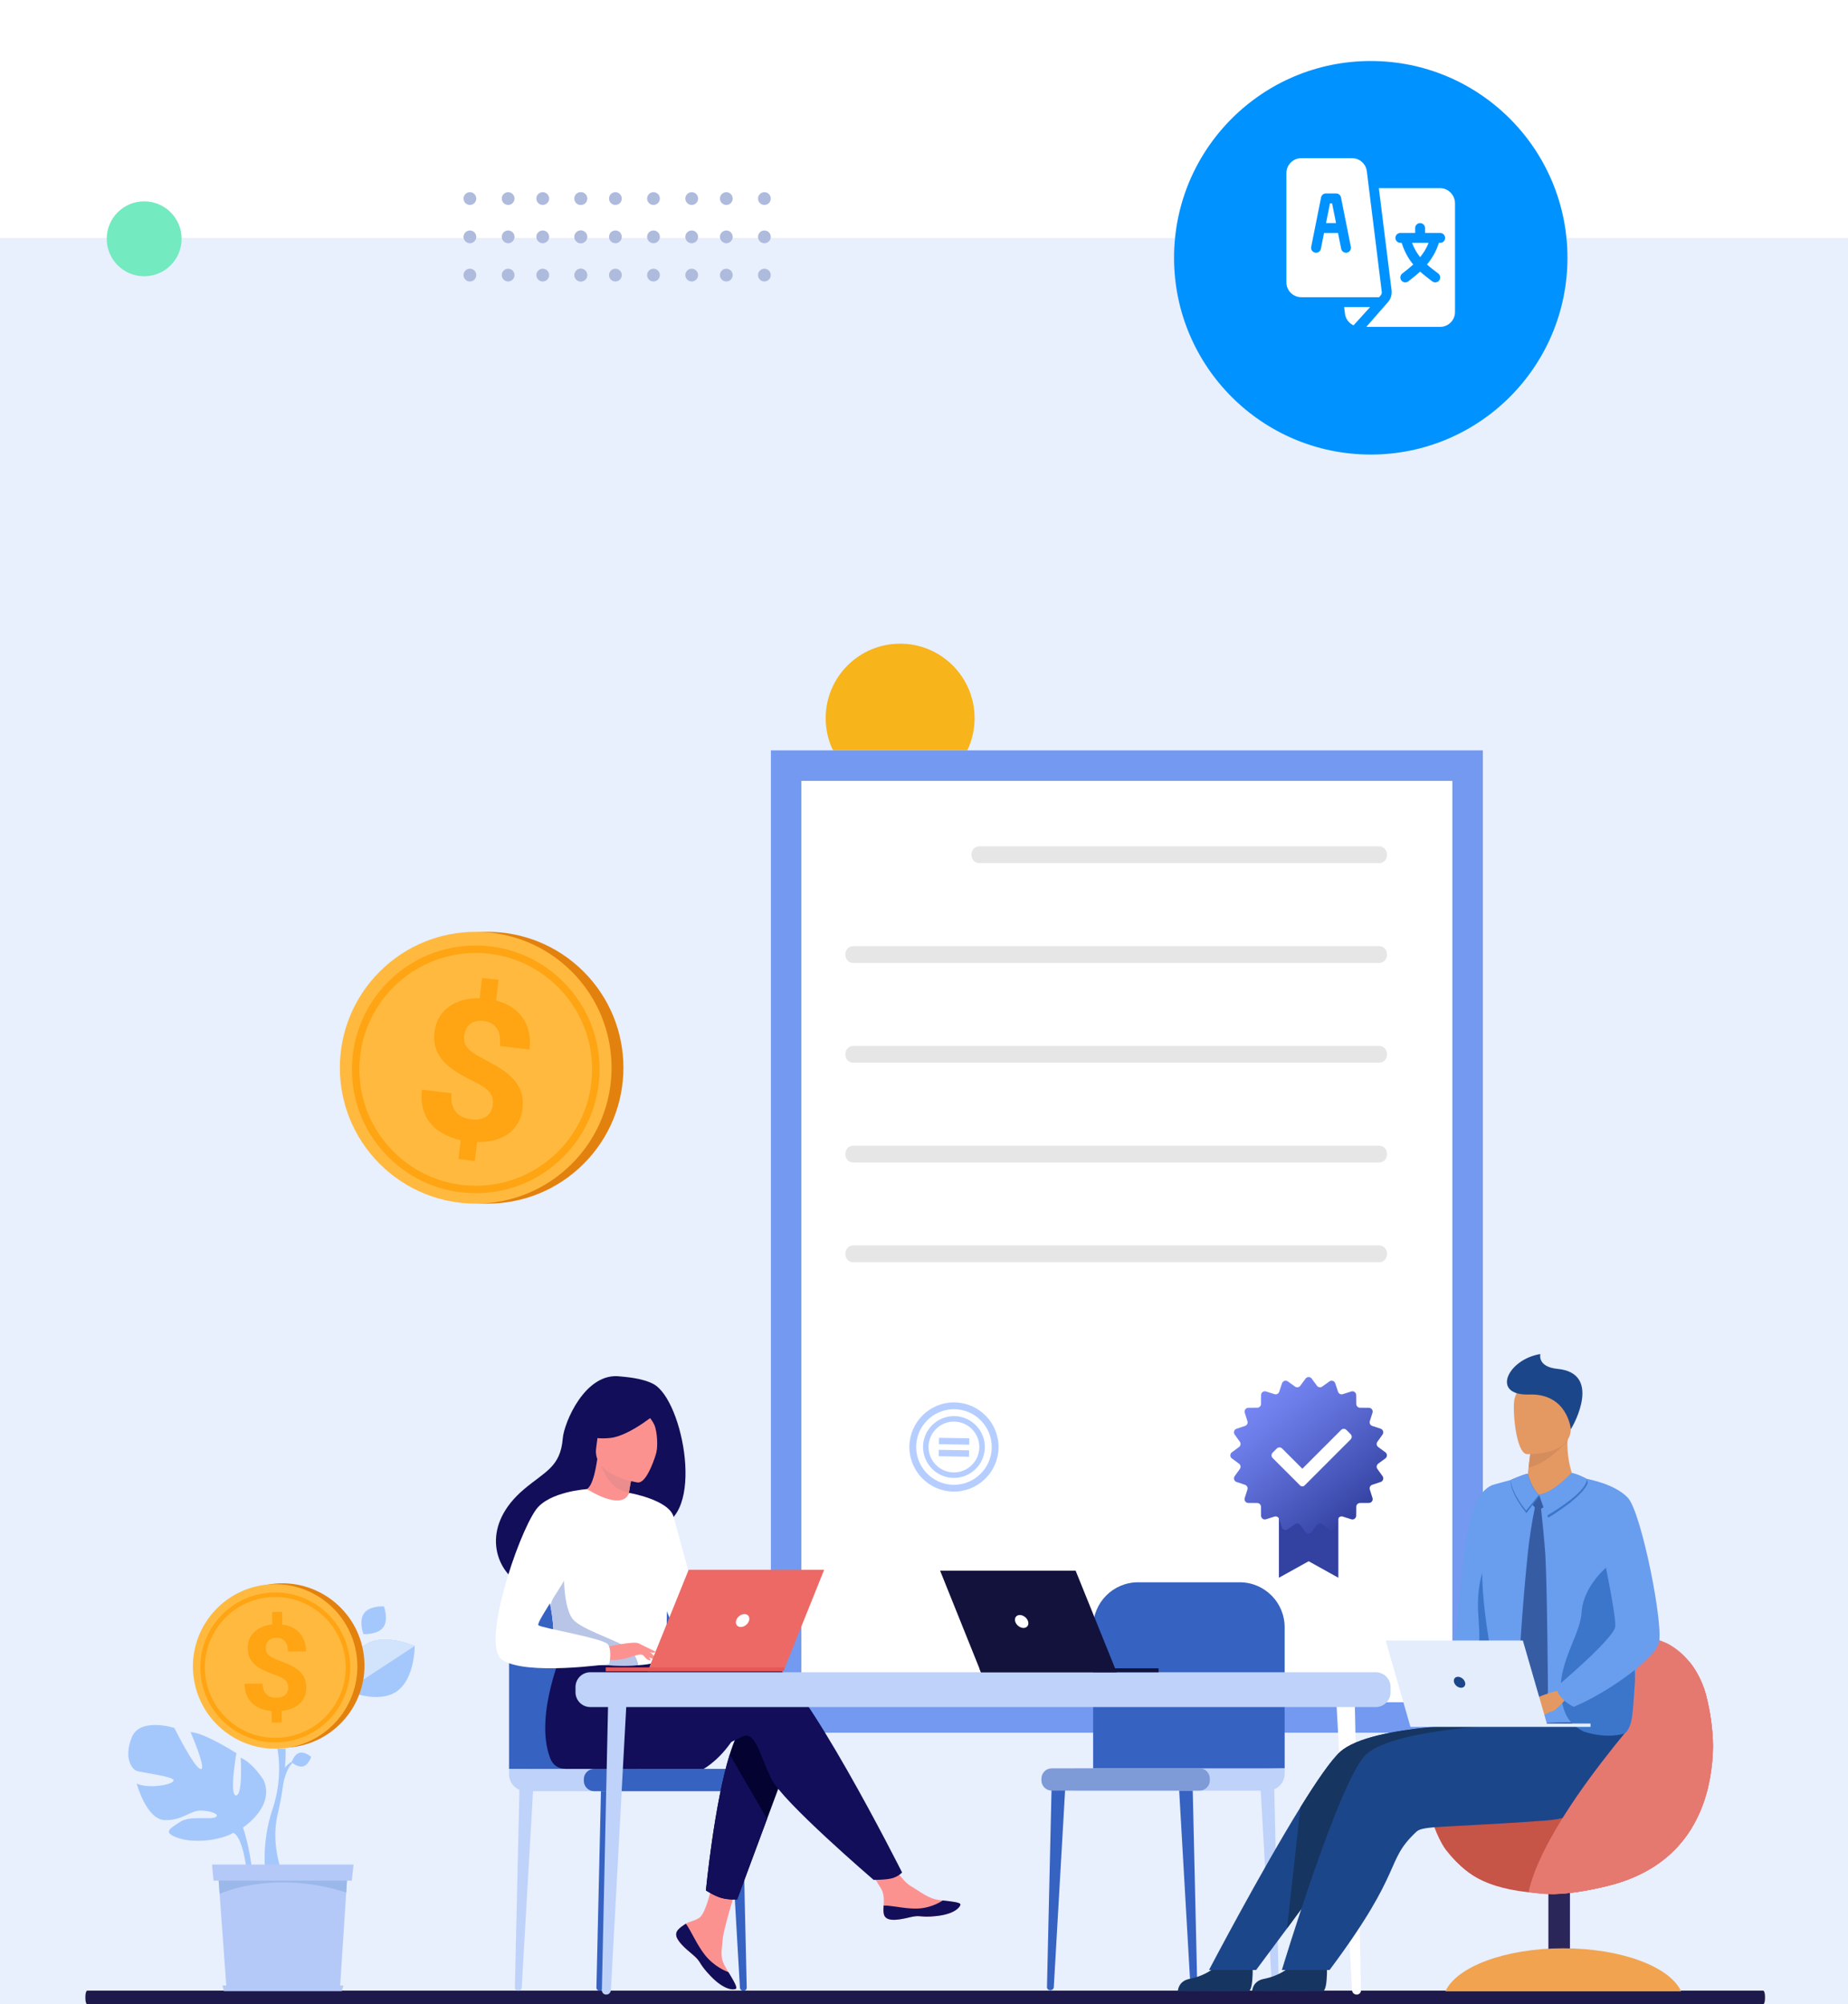 <svg width="606" height="657" viewBox="0 0 606 657" fill="none" xmlns="http://www.w3.org/2000/svg">
<rect y="78" width="606" height="579" fill="#E8EFFD"/>
<g filter="url(#filter0_d_6464_26985)">
<ellipse cx="449.5" cy="79.5" rx="64.5" ry="64.5" fill="#0092FF"/>
</g>
<path d="M436.825 66.652H436.131L434.836 73.131H438.12L436.825 66.652Z" fill="white"/>
<path d="M463.035 79.609C463.735 81.488 464.665 83.009 465.694 84.303C466.724 83.009 467.762 81.488 468.461 79.609H463.035Z" fill="white"/>
<path d="M472.271 61.683H452.156L456.35 95.338C456.424 96.714 456.048 98.01 455.15 99.025L448.047 107.142H472.271C474.95 107.142 477.13 104.962 477.13 102.283V66.65C477.13 63.97 474.95 61.683 472.271 61.683ZM472.271 79.607H471.838C470.917 82.564 469.455 84.878 467.936 86.702C469.126 87.79 470.398 88.682 471.663 89.681C472.361 90.24 472.475 91.258 471.915 91.957C471.357 92.656 470.335 92.769 469.639 92.209C468.264 91.124 466.974 90.216 465.684 89.032C464.394 90.216 463.212 91.124 461.837 92.209C461.141 92.769 460.118 92.656 459.561 91.957C459.001 91.258 459.115 90.24 459.813 89.681C461.078 88.682 462.242 87.79 463.432 86.702C461.913 84.878 460.559 82.564 459.638 79.607H459.205C458.31 79.607 457.585 78.883 457.585 77.988C457.585 77.092 458.31 76.368 459.205 76.368H464.064V74.748C464.064 73.853 464.789 73.129 465.684 73.129C466.579 73.129 467.304 73.853 467.304 74.748V76.368H472.271C473.166 76.368 473.89 77.092 473.89 77.988C473.89 78.883 473.166 79.607 472.271 79.607Z" fill="white"/>
<path d="M448.209 56.112C447.906 53.685 445.833 51.855 443.387 51.855H426.703C424.023 51.855 421.844 54.035 421.844 56.715V92.564C421.844 95.243 424.023 97.423 426.703 97.423C436.385 97.423 443.351 97.423 452.246 97.423C452.718 96.883 453.114 96.545 453.131 95.84C453.135 95.663 448.23 56.287 448.209 56.112ZM441.706 82.814C440.847 82.991 439.977 82.433 439.8 81.544L438.765 76.367H434.185L433.15 81.544C432.976 82.42 432.131 82.996 431.244 82.814C430.368 82.638 429.798 81.786 429.974 80.908L433.213 64.711C433.365 63.955 434.029 63.409 434.801 63.409H438.149C438.921 63.409 439.585 63.955 439.737 64.711L442.976 80.908C443.152 81.786 442.582 82.638 441.706 82.814Z" fill="white"/>
<path d="M440.773 100.664L441.051 102.886C441.237 104.375 442.226 105.892 443.852 106.65C446.922 103.271 445.065 105.315 449.29 100.664H440.773Z" fill="white"/>
<circle cx="47.278" cy="78.278" r="12.278" fill="#73EAC0"/>
<circle cx="190.457" cy="77.637" r="2.09" fill="#AEBBDC"/>
<circle cx="201.805" cy="77.637" r="2.09" fill="#AEBBDC"/>
<circle cx="214.29" cy="77.637" r="2.09" fill="#AEBBDC"/>
<circle cx="226.829" cy="77.637" r="2.09" fill="#AEBBDC"/>
<circle cx="238.176" cy="77.637" r="2.09" fill="#AEBBDC"/>
<circle cx="250.661" cy="77.637" r="2.09" fill="#AEBBDC"/>
<circle cx="190.457" cy="65.09" r="2.09" fill="#AEBBDC"/>
<circle cx="201.805" cy="65.09" r="2.09" fill="#AEBBDC"/>
<circle cx="214.29" cy="65.09" r="2.09" fill="#AEBBDC"/>
<circle cx="226.829" cy="65.09" r="2.09" fill="#AEBBDC"/>
<circle cx="238.176" cy="65.09" r="2.09" fill="#AEBBDC"/>
<circle cx="250.661" cy="65.09" r="2.09" fill="#AEBBDC"/>
<circle cx="190.457" cy="90.176" r="2.09" fill="#AEBBDC"/>
<circle cx="201.805" cy="90.176" r="2.09" fill="#AEBBDC"/>
<circle cx="214.29" cy="90.176" r="2.09" fill="#AEBBDC"/>
<circle cx="226.829" cy="90.176" r="2.09" fill="#AEBBDC"/>
<circle cx="238.176" cy="90.176" r="2.09" fill="#AEBBDC"/>
<circle cx="250.661" cy="90.176" r="2.09" fill="#AEBBDC"/>
<circle cx="154.09" cy="77.637" r="2.09" fill="#AEBBDC"/>
<circle cx="166.629" cy="77.637" r="2.09" fill="#AEBBDC"/>
<circle cx="177.977" cy="77.637" r="2.09" fill="#AEBBDC"/>
<circle cx="190.461" cy="77.637" r="2.09" fill="#AEBBDC"/>
<circle cx="154.09" cy="65.09" r="2.09" fill="#AEBBDC"/>
<circle cx="166.629" cy="65.09" r="2.09" fill="#AEBBDC"/>
<circle cx="177.977" cy="65.09" r="2.09" fill="#AEBBDC"/>
<circle cx="190.461" cy="65.09" r="2.09" fill="#AEBBDC"/>
<circle cx="154.09" cy="90.176" r="2.09" fill="#AEBBDC"/>
<circle cx="166.629" cy="90.176" r="2.09" fill="#AEBBDC"/>
<circle cx="177.977" cy="90.176" r="2.09" fill="#AEBBDC"/>
<circle cx="190.461" cy="90.176" r="2.09" fill="#AEBBDC"/>
<path d="M578.783 654.434V655.09C578.783 656.139 578.501 657.001 578.159 657.001H28.624C28.282 657.001 28 656.138 28 655.09V654.434C28 653.385 28.282 652.523 28.624 652.523H578.159C578.501 652.523 578.783 653.385 578.783 654.434Z" fill="#1D194A"/>
<circle cx="414.254" cy="558.734" r="10.996" fill="#73EAC0"/>
<circle cx="295.174" cy="235.412" r="24.412" fill="#F7B41B"/>
<g filter="url(#filter1_d_6464_26985)">
<path d="M486.26 235.965H252.793V557.989H486.26V235.965Z" fill="white"/>
<path d="M257.793 552.989V240.965H481.26V552.989H257.793Z" stroke="#739AF0" stroke-width="10"/>
</g>
<path d="M327.441 474.565C327.577 466.504 321.128 459.837 313.067 459.708C305.007 459.571 298.34 466.02 298.21 474.082C298.074 482.142 304.523 488.809 312.584 488.939C320.638 489.074 327.305 482.625 327.441 474.565ZM312.619 486.709C305.793 486.596 300.325 480.95 300.439 474.117C300.553 467.29 306.199 461.822 313.032 461.937C319.858 462.051 325.326 467.696 325.212 474.529C325.098 481.356 319.446 486.823 312.619 486.709Z" fill="#B5CEFF"/>
<path d="M312.987 464.193C307.4 464.103 302.779 468.57 302.689 474.157C302.599 479.743 307.066 484.364 312.653 484.455C318.239 484.545 322.861 480.077 322.951 474.491C323.041 468.904 318.566 464.289 312.987 464.193ZM304.487 474.186C304.564 469.595 308.36 465.919 312.95 465.997C317.541 466.074 321.217 469.869 321.14 474.46C321.062 479.05 317.267 482.726 312.676 482.649C308.085 482.578 304.416 478.778 304.487 474.186Z" fill="#B5CEFF"/>
<path d="M317.854 471.472L307.934 471.309L307.899 473.406L317.819 473.569L317.854 471.472Z" fill="#B5CEFF"/>
<path d="M317.784 475.409L307.863 475.246L307.829 477.343L317.749 477.507L317.784 475.409Z" fill="#B5CEFF"/>
<path d="M438.876 517.182L429.137 511.767L419.383 517.182V494.016H438.876V517.182Z" fill="#3342A1"/>
<path d="M430.128 451.901L431.856 454.244C432.05 454.508 432.34 454.686 432.663 454.737C432.987 454.788 433.318 454.71 433.583 454.518L435.95 452.822C436.108 452.708 436.291 452.633 436.484 452.603C436.677 452.572 436.875 452.588 437.06 452.648C437.246 452.709 437.415 452.812 437.553 452.95C437.691 453.088 437.795 453.257 437.855 453.443L438.773 456.205C438.876 456.516 439.097 456.775 439.389 456.923C439.681 457.072 440.02 457.099 440.331 456.999L443.106 456.118C443.292 456.058 443.49 456.043 443.682 456.074C443.875 456.105 444.058 456.18 444.216 456.295C444.374 456.41 444.503 456.56 444.592 456.734C444.681 456.908 444.727 457.1 444.728 457.296L444.748 460.207C444.748 460.536 444.878 460.852 445.111 461.084C445.344 461.317 445.659 461.448 445.988 461.448L448.9 461.467C449.093 461.469 449.284 461.516 449.457 461.604C449.629 461.693 449.779 461.82 449.893 461.977C450.007 462.134 450.083 462.315 450.115 462.506C450.146 462.698 450.132 462.894 450.074 463.079L449.194 465.854C449.094 466.166 449.121 466.504 449.27 466.796C449.419 467.087 449.677 467.308 449.987 467.411L452.75 468.33C452.936 468.39 453.104 468.494 453.242 468.632C453.38 468.77 453.484 468.939 453.544 469.125C453.605 469.311 453.62 469.508 453.59 469.701C453.56 469.894 453.485 470.077 453.37 470.235L451.675 472.602C451.483 472.868 451.404 473.198 451.455 473.522C451.506 473.845 451.683 474.135 451.947 474.329L454.292 476.056C454.45 476.171 454.578 476.321 454.667 476.496C454.755 476.67 454.802 476.862 454.802 477.058C454.802 477.253 454.755 477.446 454.667 477.62C454.578 477.794 454.45 477.945 454.292 478.06L451.947 479.787C451.683 479.98 451.506 480.271 451.455 480.594C451.404 480.918 451.483 481.248 451.675 481.514L453.37 483.881C453.485 484.039 453.56 484.222 453.591 484.415C453.621 484.608 453.605 484.806 453.545 484.992C453.485 485.178 453.381 485.346 453.243 485.485C453.105 485.623 452.936 485.727 452.75 485.787L449.986 486.705C449.675 486.808 449.417 487.029 449.269 487.321C449.12 487.613 449.093 487.952 449.194 488.263L450.074 491.038C450.134 491.224 450.15 491.421 450.119 491.614C450.088 491.807 450.012 491.99 449.898 492.148C449.783 492.306 449.632 492.435 449.459 492.524C449.285 492.612 449.092 492.659 448.897 492.66L445.984 492.679C445.655 492.679 445.34 492.81 445.107 493.043C444.875 493.275 444.744 493.591 444.744 493.92L444.724 496.831C444.724 497.027 444.677 497.219 444.588 497.393C444.5 497.567 444.371 497.718 444.213 497.833C444.055 497.948 443.872 498.023 443.679 498.054C443.486 498.085 443.289 498.07 443.103 498.01L440.328 497.129C440.016 497.029 439.677 497.056 439.385 497.205C439.093 497.354 438.872 497.612 438.77 497.923L437.852 500.686C437.791 500.871 437.687 501.04 437.549 501.178C437.411 501.316 437.242 501.419 437.057 501.48C436.871 501.54 436.674 501.556 436.481 501.526C436.288 501.495 436.105 501.42 435.946 501.306L433.58 499.61C433.314 499.418 432.983 499.34 432.66 499.391C432.336 499.443 432.046 499.62 431.853 499.884L430.125 502.229C430.01 502.386 429.859 502.515 429.685 502.603C429.511 502.691 429.318 502.737 429.123 502.737C428.928 502.737 428.735 502.691 428.561 502.603C428.387 502.515 428.237 502.386 428.121 502.229L426.395 499.884C426.201 499.62 425.911 499.443 425.587 499.392C425.264 499.341 424.933 499.42 424.668 499.611L422.301 501.307C422.143 501.422 421.959 501.497 421.766 501.528C421.573 501.558 421.376 501.542 421.19 501.482C421.004 501.421 420.835 501.318 420.697 501.18C420.559 501.041 420.455 500.873 420.394 500.687L419.476 497.924C419.374 497.613 419.153 497.355 418.861 497.206C418.569 497.057 418.23 497.03 417.918 497.13L415.143 498.012C414.957 498.072 414.76 498.087 414.567 498.057C414.374 498.026 414.191 497.95 414.033 497.835C413.875 497.72 413.746 497.57 413.658 497.396C413.569 497.222 413.522 497.029 413.522 496.834L413.502 493.922C413.502 493.593 413.371 493.278 413.139 493.045C412.906 492.813 412.591 492.682 412.262 492.682L409.35 492.662C409.155 492.662 408.963 492.615 408.789 492.526C408.615 492.437 408.465 492.308 408.35 492.15C408.235 491.992 408.159 491.81 408.129 491.617C408.098 491.424 408.113 491.227 408.173 491.041L409.054 488.266C409.154 487.954 409.127 487.615 408.978 487.323C408.829 487.031 408.571 486.81 408.26 486.708L405.497 485.79C405.312 485.729 405.143 485.625 405.005 485.487C404.867 485.349 404.764 485.18 404.703 484.995C404.643 484.809 404.627 484.612 404.657 484.419C404.687 484.226 404.763 484.043 404.877 483.884L406.572 481.516C406.763 481.251 406.842 480.92 406.791 480.597C406.74 480.273 406.563 479.983 406.299 479.789L403.954 478.063C403.796 477.948 403.668 477.797 403.58 477.623C403.491 477.449 403.445 477.256 403.445 477.061C403.445 476.866 403.491 476.673 403.58 476.499C403.668 476.325 403.796 476.174 403.954 476.059L406.299 474.331C406.563 474.138 406.74 473.848 406.791 473.524C406.842 473.201 406.763 472.87 406.572 472.605L404.876 470.238C404.761 470.079 404.686 469.896 404.656 469.703C404.626 469.51 404.641 469.313 404.702 469.127C404.762 468.942 404.866 468.773 405.004 468.635C405.142 468.497 405.31 468.393 405.496 468.332L408.27 467.421C408.581 467.318 408.839 467.097 408.987 466.806C409.136 466.514 409.164 466.175 409.064 465.864L408.182 463.089C408.122 462.903 408.106 462.705 408.137 462.512C408.168 462.319 408.244 462.137 408.359 461.979C408.474 461.821 408.624 461.692 408.798 461.603C408.972 461.514 409.165 461.468 409.36 461.467L412.272 461.448C412.601 461.448 412.916 461.317 413.149 461.084C413.381 460.852 413.512 460.536 413.512 460.207L413.532 457.296C413.532 457.1 413.579 456.908 413.668 456.734C413.756 456.56 413.885 456.409 414.043 456.294C414.201 456.179 414.384 456.104 414.577 456.073C414.77 456.042 414.967 456.057 415.153 456.117L417.928 456.999C418.24 457.099 418.579 457.072 418.871 456.923C419.163 456.775 419.384 456.516 419.486 456.205L420.404 453.441C420.465 453.256 420.569 453.087 420.707 452.949C420.845 452.811 421.014 452.708 421.199 452.647C421.385 452.587 421.582 452.571 421.775 452.601C421.968 452.631 422.151 452.707 422.31 452.821L424.67 454.519C424.936 454.711 425.266 454.79 425.59 454.739C425.913 454.688 426.204 454.511 426.397 454.246L428.125 451.902C428.24 451.744 428.391 451.616 428.565 451.527C428.739 451.439 428.931 451.393 429.126 451.393C429.322 451.392 429.514 451.438 429.688 451.527C429.862 451.615 430.013 451.743 430.128 451.901Z" fill="url(#paint0_linear_6464_26985)"/>
<path d="M426.341 486.939L417.325 477.927C417.094 477.695 416.965 477.38 416.965 477.053C416.965 476.726 417.094 476.411 417.325 476.179L418.689 474.815C418.922 474.584 419.236 474.455 419.563 474.455C419.89 474.455 420.204 474.584 420.436 474.815L427.064 481.441L439.778 468.731C440.01 468.501 440.324 468.371 440.652 468.371C440.979 468.371 441.293 468.501 441.526 468.731L442.89 470.096C443.121 470.328 443.25 470.642 443.25 470.969C443.25 471.296 443.121 471.61 442.89 471.842L427.798 486.934C427.605 487.127 427.344 487.237 427.071 487.237C426.798 487.238 426.535 487.131 426.341 486.939Z" fill="white"/>
<path d="M321.232 282.946H452.158C455.717 282.946 455.717 277.426 452.158 277.426H321.232C317.673 277.426 317.673 282.946 321.232 282.946Z" fill="#E6E6E6"/>
<path d="M279.884 315.655H452.161C455.721 315.655 455.721 310.135 452.161 310.135H279.884C276.325 310.135 276.325 315.655 279.884 315.655Z" fill="#E6E6E6"/>
<path d="M279.884 348.366H452.161C455.721 348.366 455.721 342.846 452.161 342.846H279.884C276.325 342.846 276.325 348.366 279.884 348.366Z" fill="#E6E6E6"/>
<path d="M279.884 381.067H452.161C455.721 381.067 455.721 375.547 452.161 375.547H279.884C276.325 375.547 276.325 381.067 279.884 381.067Z" fill="#E6E6E6"/>
<path d="M279.884 413.766H452.161C455.721 413.766 455.721 408.246 452.161 408.246H279.884C276.325 408.246 276.325 413.766 279.884 413.766Z" fill="#E6E6E6"/>
<path d="M391.489 652.401H391.587C392.163 652.401 392.627 651.927 392.614 651.35L391.057 583.848L386.469 583.312L390.381 651.355C390.415 651.942 390.901 652.401 391.489 652.401Z" fill="#3662C1"/>
<path d="M418.223 652.401H418.321C418.898 652.401 419.361 651.927 419.348 651.35L417.791 583.848L413.203 583.312L417.115 651.355C417.149 651.942 417.635 652.401 418.223 652.401Z" fill="#BED2FA"/>
<path d="M344.453 652.401H344.355C343.779 652.401 343.315 651.927 343.328 651.35L344.886 583.848L349.473 583.312L345.561 651.355C345.527 651.942 345.041 652.401 344.453 652.401Z" fill="#3662C1"/>
<path d="M421.262 579.661V533.405C421.262 525.266 414.664 518.668 406.524 518.668H373.198C365.059 518.668 358.461 525.266 358.461 533.405V581.429L421.262 579.661Z" fill="#3662C1"/>
<path d="M352.492 586.964H415.693C418.77 586.964 421.264 584.471 421.264 581.394V579.662H352.492V586.964Z" fill="#BED2FA"/>
<path d="M344.878 586.964H393.362C395.224 586.964 396.732 585.456 396.732 583.594V583.032C396.732 581.171 395.224 579.662 393.362 579.662H344.878C343.017 579.662 341.508 581.171 341.508 583.032V583.594C341.508 585.456 343.017 586.964 344.878 586.964Z" fill="#7E9BD7"/>
<path d="M87.126 614.711C87.048 614.284 85.567 604.272 89.356 593.114C92.997 582.394 90.981 573.305 90.965 573.215H93.644C93.713 573.603 93.899 582.525 91.046 594.751C88.478 605.752 93.273 614.711 92.252 614.711H87.126Z" fill="#A4C8FC"/>
<path d="M92.753 585.153C92.767 585.096 94.046 577.76 97.486 576.926C95.948 577.126 93.995 578.227 92.901 580.277C92.089 581.801 92.374 582.233 92.359 582.294L92.753 585.153Z" fill="#A4C8FC"/>
<path d="M86.396 583.439C86.396 583.439 83.03 577.972 78.923 576.165C78.923 576.165 79.705 588.53 77.395 588.533C75.085 588.536 77.518 574.693 77.518 574.693C77.518 574.693 66.955 567.902 62.495 567.785C62.495 567.785 68.002 580.445 65.763 579.879C63.524 579.314 57.181 566.406 57.181 566.406C57.181 566.406 45.929 562.851 43.238 569.446C40.547 576.041 43.111 579.822 44.764 580.459C46.417 581.097 57.381 582.307 56.921 583.694C56.461 585.08 48.788 586.441 44.823 584.652C44.823 584.652 47.984 596.445 54.025 596.614C60.066 596.783 62.371 593.316 66.102 593.488C69.834 593.661 72.411 594.989 70.441 595.756C68.469 596.523 62.297 595.081 58.998 597.25C55.699 599.419 53.089 600.684 58.493 602.506C63.897 604.329 72.302 603.207 76.41 600.837C76.422 600.83 79.651 600.782 81.221 615.82C81.826 621.616 80.528 630.074 80.528 630.074L82.588 629.895C84.797 613.296 79.674 599.046 79.674 599.046C79.674 599.046 90.37 592.157 86.396 583.439Z" fill="#A4C8FC"/>
<path d="M99.44 578.989C97.673 579.479 95.627 577.666 95.627 577.666C95.627 577.666 96.447 575.058 98.214 574.568C99.981 574.078 102.027 575.891 102.027 575.891C102.027 575.891 101.207 578.499 99.44 578.989Z" fill="#A4C8FC"/>
<path d="M119.772 539.139C113.6 543.181 113.651 554.176 113.651 554.176C113.651 554.176 123.709 558.618 129.881 554.576C136.052 550.535 136.001 539.54 136.001 539.54C136.001 539.54 125.943 535.098 119.772 539.139Z" fill="#A4C8FC"/>
<path d="M119.772 539.139C113.6 543.181 113.651 554.176 113.651 554.176L136.001 539.54C136.001 539.54 125.943 535.098 119.772 539.139Z" fill="#D2E3FC"/>
<path d="M119.4 528.793C117.549 531.302 119.185 535.65 119.185 535.65C119.185 535.65 123.823 535.932 125.675 533.424C127.526 530.915 125.889 526.566 125.889 526.566C125.889 526.566 121.251 526.285 119.4 528.793Z" fill="#A4C8FC"/>
<path d="M65.813 549.329C63.953 534.557 74.42 521.074 89.192 519.214C103.964 517.354 117.447 527.821 119.307 542.594C121.167 557.365 110.7 570.848 95.928 572.708C81.156 574.568 67.673 564.101 65.813 549.329Z" fill="#E2810E"/>
<path d="M63.478 549.624C61.618 534.852 72.085 521.369 86.857 519.509C101.629 517.649 115.112 528.116 116.972 542.888C118.832 557.66 108.364 571.143 93.593 573.003C78.821 574.863 65.338 564.396 63.478 549.624Z" fill="#FFB93E"/>
<path d="M93.334 570.941C86.825 571.761 80.386 569.996 75.204 565.973C70.021 561.95 66.716 556.149 65.897 549.64C65.077 543.131 66.841 536.692 70.865 531.51C74.888 526.327 80.688 523.022 87.198 522.202C93.707 521.383 100.146 523.147 105.328 527.17C110.511 531.194 113.816 536.994 114.635 543.503C115.455 550.012 113.691 556.452 109.667 561.634C105.644 566.816 99.844 570.122 93.334 570.941ZM87.381 523.656C74.745 525.247 65.76 536.821 67.35 549.457C68.941 562.093 80.516 571.079 93.151 569.487C105.787 567.896 114.773 556.322 113.182 543.686C111.591 531.051 100.016 522.065 87.381 523.656Z" fill="#FFA412"/>
<path d="M94.51 553.221C94.506 552.687 94.427 552.218 94.274 551.813C94.121 551.408 93.872 551.041 93.528 550.713C93.184 550.385 92.741 550.084 92.199 549.808C91.656 549.533 90.995 549.265 90.214 549.003C88.87 548.543 87.65 548.06 86.553 547.553C85.455 547.046 84.514 546.46 83.731 545.792C82.946 545.124 82.336 544.341 81.899 543.443C81.461 542.544 81.239 541.472 81.23 540.228C81.222 539.148 81.406 538.163 81.783 537.271C82.159 536.379 82.701 535.601 83.407 534.935C84.113 534.27 84.96 533.727 85.948 533.307C86.937 532.888 88.046 532.616 89.275 532.493L89.246 528.416L92.527 528.393L92.557 532.526C93.734 532.671 94.802 532.974 95.763 533.437C96.723 533.9 97.541 534.504 98.217 535.248C98.892 535.993 99.414 536.875 99.784 537.895C100.153 538.915 100.343 540.06 100.352 541.329L94.425 541.371C94.414 539.848 94.068 538.71 93.386 537.959C92.703 537.209 91.795 536.837 90.66 536.845C90.045 536.85 89.515 536.939 89.073 537.114C88.629 537.288 88.266 537.526 87.98 537.826C87.696 538.127 87.486 538.481 87.352 538.888C87.218 539.296 87.153 539.734 87.156 540.204C87.16 540.674 87.231 541.099 87.371 541.479C87.51 541.859 87.748 542.21 88.086 542.531C88.423 542.853 88.869 543.154 89.425 543.436C89.981 543.718 90.67 544.008 91.493 544.307C92.822 544.793 94.033 545.293 95.123 545.805C96.214 546.319 97.151 546.912 97.935 547.586C98.719 548.26 99.33 549.046 99.767 549.944C100.204 550.843 100.427 551.908 100.436 553.14C100.444 554.258 100.256 555.263 99.873 556.154C99.49 557.046 98.945 557.818 98.239 558.471C97.532 559.124 96.678 559.651 95.676 560.052C94.674 560.452 93.558 560.714 92.329 560.838L92.356 564.628L89.095 564.652L89.068 560.88C87.933 560.774 86.834 560.534 85.772 560.161C84.709 559.787 83.766 559.245 82.94 558.533C82.115 557.822 81.452 556.921 80.952 555.832C80.452 554.744 80.196 553.437 80.186 551.913L86.113 551.871C86.119 552.773 86.251 553.525 86.508 554.126C86.765 554.727 87.107 555.208 87.533 555.566C87.96 555.925 88.443 556.176 88.984 556.318C89.525 556.46 90.076 556.529 90.637 556.525C91.28 556.52 91.843 556.434 92.327 556.266C92.811 556.097 93.216 555.866 93.543 555.571C93.869 555.276 94.112 554.928 94.273 554.527C94.434 554.126 94.513 553.691 94.51 553.221Z" fill="#FFA412"/>
<path d="M114.065 612.109L114.063 612.131L113.526 620.389L111.53 651.05H74.218L72.021 620.809L71.416 612.475L71.39 612.109H114.065Z" fill="#B4C9F7"/>
<path d="M114.063 612.131L113.525 620.389C110.714 619.41 102.903 617.058 92.727 617.058C79.875 617.058 72.02 620.809 72.02 620.809L71.415 612.475L114.063 612.131Z" fill="#9BB8EA"/>
<path d="M115.36 616.475H70.034L69.516 611.205H115.935L115.36 616.475Z" fill="#B4C9F7"/>
<path d="M112.102 652.687H73.414L72.972 650.852H112.593L112.102 652.687Z" fill="#B4C9F7"/>
<path d="M196.707 652.578H196.609C196.032 652.578 195.569 652.104 195.582 651.528L197.14 584.025L201.727 583.49L197.815 651.533C197.781 652.12 197.295 652.578 196.707 652.578Z" fill="#3662C1"/>
<path d="M169.969 652.578H169.871C169.294 652.578 168.831 652.104 168.844 651.528L170.402 584.025L174.989 583.49L171.077 651.533C171.043 652.12 170.557 652.578 169.969 652.578Z" fill="#BED2FA"/>
<path d="M243.743 652.578H243.841C244.417 652.578 244.881 652.104 244.868 651.528L243.31 584.025L238.723 583.49L242.635 651.533C242.668 652.12 243.155 652.578 243.743 652.578Z" fill="#3662C1"/>
<path d="M166.93 579.839V533.583C166.93 525.444 173.528 518.846 181.667 518.846H214.993C223.132 518.846 229.73 525.444 229.73 533.583V581.607L166.93 579.839Z" fill="#3662C1"/>
<path d="M235.701 587.14H172.5C169.423 587.14 166.93 584.646 166.93 581.57V579.838H235.701V587.14Z" fill="#BED2FA"/>
<path d="M243.311 587.142H194.827C192.966 587.142 191.457 585.634 191.457 583.772V583.21C191.457 581.348 192.966 579.84 194.827 579.84H243.311C245.173 579.84 246.682 581.348 246.682 583.21V583.772C246.682 585.634 245.172 587.142 243.311 587.142Z" fill="#3662C1"/>
<path d="M241.518 568.312C236.744 576.622 230.739 579.83 230.739 579.83H205.758C205.758 579.83 245.16 561.974 241.518 568.312Z" fill="#120E59"/>
<path d="M222.329 632.604C221.678 633.351 221.595 634.184 221.917 635.075C221.918 635.079 221.92 635.084 221.924 635.087C222.52 636.733 224.488 638.572 226.775 640.408C227.067 640.644 227.327 640.859 227.553 641.057C227.613 641.109 227.672 641.161 227.728 641.214C227.774 641.254 227.818 641.296 227.863 641.335C229.995 643.301 229.192 643.751 233.023 647.739C237.391 652.284 240.398 652.366 241.254 651.952C241.977 651.599 240.507 649.189 238.878 646.479C238.799 646.349 238.721 646.216 238.64 646.085C238.423 645.724 238.208 645.358 237.992 644.997C236.083 641.736 236.573 640.206 237.026 635.354C237.394 631.41 243.16 613.325 243.16 613.325L234.79 611.883C234.79 611.883 232.269 626.284 229.492 628.502C228.007 629.684 226.344 629.699 224.917 630.576C224.816 630.637 224.717 630.699 224.62 630.763C223.808 631.302 222.982 631.856 222.329 632.604Z" fill="#FC9290"/>
<path d="M222.329 632.603C221.678 633.349 221.595 634.183 221.917 635.073C221.918 635.077 221.92 635.082 221.924 635.085C222.653 636.73 224.573 638.559 226.783 640.39C227.072 640.63 227.326 640.85 227.553 641.056C227.613 641.108 227.672 641.16 227.728 641.212C227.774 641.252 227.818 641.295 227.863 641.334C229.995 643.299 229.192 643.749 233.023 647.738C237.391 652.282 240.398 652.364 241.254 651.95C241.977 651.597 240.507 649.187 238.878 646.478C238.027 646.166 234.078 644.562 231.092 640.74C228.461 637.384 226.708 633.072 224.917 630.574C224.816 630.635 224.717 630.698 224.62 630.762C223.808 631.3 222.982 631.855 222.329 632.603Z" fill="#120E59"/>
<path d="M289.82 627.375C290.337 629.959 294.019 629.528 298.134 628.522C302.249 627.517 301.271 628.712 307.127 628.064C312.983 627.416 314.757 625.232 314.936 624.361C315.096 623.588 312.202 623.316 309.098 622.958C308.708 622.915 308.316 622.866 307.924 622.818C304.42 622.378 301.853 620.117 298.67 618.26C295.655 616.501 291.156 609.334 291.156 609.334L283.125 609.97C283.125 609.97 287.339 616.371 288.969 619.154C289.928 620.791 289.877 622.956 289.758 624.627C289.696 625.536 289.637 626.465 289.82 627.375Z" fill="#FC9290"/>
<path d="M298.137 628.523C302.251 627.517 301.274 628.712 307.129 628.064C312.985 627.416 314.759 625.233 314.938 624.362C315.098 623.589 312.204 623.316 309.101 622.959L309.072 623.019C309.072 623.019 305.56 625.509 300.685 625.625C296.712 625.722 292.504 624.583 289.76 624.628C289.698 625.536 289.639 626.465 289.822 627.375C290.339 629.959 294.022 629.528 298.137 628.523Z" fill="#120E59"/>
<path d="M259.045 576.023L251.537 596.225L241.735 622.603C241.735 622.603 239.075 622.86 236.528 622.127C234.183 621.449 231.492 619.676 231.492 619.676C231.492 619.676 234.214 591.353 239.291 575.095C240.592 570.921 242.05 567.546 243.659 565.646C251.53 556.344 259.045 576.023 259.045 576.023Z" fill="#030231"/>
<path d="M251.411 543.939C246.493 542.352 232.465 544.389 218.373 547.148L215.422 542.281L184.984 539.904C184.984 539.904 174.94 562.178 180.439 576.371C181.247 578.457 182.853 579.795 185.59 579.839C185.591 579.84 186.033 579.837 186.035 579.839C186.035 579.839 204.151 579.828 210.034 579.828C225.171 579.828 242.07 569.423 244.256 568.986C247.834 568.27 249.265 575.426 252.843 582.94C256.421 590.454 286.477 616.216 286.477 616.216C286.477 616.216 291.097 616.262 293.005 615.546C295.057 614.776 295.807 613.777 295.807 613.777C295.807 613.777 262.504 547.517 251.411 543.939Z" fill="#120E59"/>
<path d="M214.227 453.651C210.328 451.603 204.395 451.326 203.431 451.197C191.896 449.646 184.955 466.407 184.546 471.485C183.794 480.846 178.842 482.273 171.872 488.135C157.896 499.89 161.995 513.549 169.637 518.624C174.222 521.669 182.304 518.624 182.304 518.624C182.418 518.704 204.407 506.332 215.246 500.363C231.494 498.053 224.163 458.868 214.227 453.651Z" fill="#120E59"/>
<path d="M206.158 495.283C206.206 495.314 200.825 497.151 197.227 495.558C193.843 494.062 191.278 488.493 191.329 488.49C192.868 488.419 194.559 487.073 195.861 478.24L196.516 478.476L207.54 482.442C207.54 482.442 206.741 485.979 206.225 489.347C205.79 492.174 205.556 494.883 206.158 495.283Z" fill="#FC9290"/>
<path d="M207.539 482.443C207.539 482.443 206.741 485.98 206.224 489.348C199.892 488.209 197.407 481.9 196.516 478.477L207.539 482.443Z" fill="#EB8D8D"/>
<path d="M209.184 485.955C209.184 485.955 194.101 483.93 195.506 474.557C196.912 465.184 195.911 458.61 205.601 459.505C215.29 460.402 216.621 464.258 216.913 467.501C217.204 470.744 213.143 486.24 209.184 485.955Z" fill="#FC9290"/>
<path d="M216.362 462.364C216.362 462.364 206.707 470.684 200.14 471.355C193.572 472.026 191.086 469.918 191.086 469.918C191.086 469.918 194.957 466.703 197.287 461.517C197.973 459.988 199.424 458.939 201.093 458.795C205.783 458.389 214.673 458.205 216.362 462.364Z" fill="#120E59"/>
<path d="M210.324 461.617C210.324 461.617 213.554 464.74 214.571 467.056C215.553 469.291 215.847 474.638 215.066 476.761C215.066 476.761 220.098 466.976 217.249 462.222C214.228 457.18 210.324 461.617 210.324 461.617Z" fill="#120E59"/>
<path d="M218.856 517.501C218.4 548.032 218.731 541.652 215.391 544.549C214.587 545.247 212.324 545.663 209.347 545.859C199.985 546.481 183.529 544.938 182.903 543.208C180.743 537.222 182.268 535.362 180.466 526.197C180.279 525.222 180.046 524.167 179.773 523.018C178.271 516.723 176.809 514.582 182.138 504.469C186.971 495.308 191.992 487.873 192.444 488.142C205.194 495.711 206.222 489.349 206.222 489.349C206.222 489.349 219.08 502.609 218.856 517.501Z" fill="white"/>
<path d="M251.537 596.226L241.735 622.604C241.735 622.604 239.075 622.861 236.528 622.128C234.183 621.45 231.492 619.677 231.492 619.677C231.492 619.677 234.214 591.354 239.291 575.096L251.537 596.226Z" fill="#120E59"/>
<path d="M206.227 489.348C206.227 489.348 219.347 491.572 220.887 497.221C222.428 502.87 231.494 536.078 231.494 536.078C231.494 536.078 224.824 537.276 221.743 534.195C218.662 531.114 211.022 505.609 211.022 505.609L206.227 489.348Z" fill="white"/>
<path d="M209.349 545.86C199.988 546.481 183.531 544.939 182.905 543.209C180.746 537.222 182.27 535.362 180.469 526.197L184.984 513.482C184.984 513.482 184.237 527.641 188.413 531.366C192.584 535.089 205.509 538.554 207.539 541.666C208.518 543.159 209.162 544.657 209.349 545.86Z" fill="#B8C5E7"/>
<path d="M198.621 539.905C198.621 539.905 207.857 537.848 209.347 538.668C210.838 539.487 214.479 542.472 214.936 543.511C215.392 544.55 211.618 542.723 210.391 542.393C209.596 542.18 207.503 542.907 206.468 543.252C202.109 544.705 199.437 543.958 199.437 543.958L198.621 539.905Z" fill="#FC9290"/>
<path d="M192.438 488.135C192.438 488.135 180.037 488.899 175.744 494.886C169.701 503.315 157.712 539.237 164.583 544.028C172.32 549.423 199.797 545.439 199.797 545.439C199.797 545.439 200.712 541.165 199.44 539.098C198.167 537.03 177.493 533.691 176.539 532.736C175.584 531.782 188.466 514.129 188.466 511.267C188.466 508.404 192.438 488.135 192.438 488.135Z" fill="white"/>
<path d="M209.793 541.238C209.793 541.238 211.728 543.734 212.362 544.032C212.997 544.331 213.407 544.256 213.407 544.256L212.103 541.909L209.793 541.238Z" fill="#FC9290"/>
<path d="M209.352 538.666L214.978 541.398C214.978 541.398 214.738 541.79 214.046 541.758C213.353 541.726 211.605 541.088 211.605 541.088L209.352 538.666Z" fill="#FC9290"/>
<path d="M212.367 547.856H256.874L270.263 514.562H225.824L212.367 547.856Z" fill="#ED6966"/>
<path d="M257.396 546.559H198.625V547.856H256.874L257.396 546.559Z" fill="#E75755"/>
<path d="M245.64 531.209C245.976 530.039 245.299 529.09 244.129 529.09C242.959 529.09 241.738 530.039 241.402 531.209C241.067 532.379 241.743 533.328 242.914 533.328C244.084 533.328 245.304 532.379 245.64 531.209Z" fill="white"/>
<path d="M444.826 653.811H444.956C445.718 653.811 446.332 653.147 446.314 652.34L444.255 557.827L438.188 557.078L443.361 652.346C443.406 653.169 444.049 653.811 444.826 653.811Z" fill="white"/>
<path d="M198.851 653.811H198.722C197.959 653.811 197.346 653.147 197.364 652.34L199.423 557.827L205.49 557.078L200.316 652.346C200.272 653.169 199.629 653.811 198.851 653.811Z" fill="#BED2FA"/>
<path d="M451.141 559.567H193.565C190.889 559.567 188.719 557.397 188.719 554.72V553.009C188.719 550.332 190.889 548.162 193.565 548.162H451.141C453.818 548.162 455.988 550.332 455.988 553.009V554.72C455.988 557.397 453.817 559.567 451.141 559.567Z" fill="#BED2FA"/>
<path d="M366.18 548.163H321.673L308.285 514.869H352.723L366.18 548.163Z" fill="#12123C"/>
<path d="M321.152 546.865H379.923V548.163H321.674L321.152 546.865Z" fill="#12123C"/>
<path d="M332.906 531.516C332.571 530.345 333.247 529.396 334.418 529.396C335.588 529.396 336.809 530.345 337.144 531.516C337.48 532.686 336.803 533.635 335.633 533.635C334.462 533.635 333.242 532.686 332.906 531.516Z" fill="white"/>
<path d="M435.052 641.46C435.052 641.46 435.726 652.603 433.696 652.764C433.426 652.785 423.399 652.785 423.399 652.785L410.602 652.705C410.602 652.705 410.684 649.392 414.426 648.682C418.167 647.972 424.739 645.414 425.851 639.69C426.963 633.965 435.052 641.46 435.052 641.46Z" fill="#163560"/>
<path d="M410.685 641.46C410.685 641.46 411.359 652.603 409.329 652.764C409.059 652.785 399.032 652.785 399.032 652.785L386.234 652.705C386.234 652.705 386.317 649.392 390.059 648.682C393.8 647.972 400.372 645.414 401.484 639.69C402.596 633.965 410.685 641.46 410.685 641.46Z" fill="#163560"/>
<path d="M464.156 560.697L475.371 564.563C475.371 564.563 482.508 550.036 484.247 548.062C486.23 545.812 487.655 528.489 488.552 512.823C489.335 499.122 489.719 486.684 489.719 486.684C489.719 486.684 485.901 487.552 483.407 493.998C479.148 505.047 479.167 526.622 476.781 537.747C475.42 544.153 466.466 559.785 464.156 560.697Z" fill="#699DEE"/>
<path d="M475.367 564.551C479.643 559.582 482.504 550.024 484.244 548.05C486.227 545.8 495.603 533.009 486.847 512.896C482.549 525.616 486.137 532.538 484.786 540.056C483.439 547.513 475.758 559.582 475.367 564.551Z" fill="#3B76CA"/>
<path d="M507.754 647.854C507.754 647.854 508.802 648.786 511.287 648.786C514.103 648.786 514.82 647.854 514.82 647.854V608.311H507.754V647.854Z" fill="#2A2659"/>
<path d="M468.862 592.242C468.862 592.27 468.862 592.301 468.874 592.332C469.101 593.985 469.439 595.622 469.887 597.23C470.535 599.659 471.495 601.993 472.743 604.176C476.572 610.631 483.83 617.816 501.235 620.161C502.078 620.272 502.948 620.379 503.838 620.469C505.462 620.634 507.169 620.758 508.961 620.84H509.305C509.418 620.84 509.541 620.84 509.648 620.852C514.71 620.727 520.375 619.799 526.686 618.299C539.654 615.222 548.102 608.89 553.446 601.184C553.897 600.53 554.329 599.866 554.743 599.194C555.796 597.459 556.724 595.651 557.521 593.785C560.488 586.853 561.624 579.382 561.731 572.453C561.653 566.805 560.896 561.187 559.476 555.72C558.621 552.453 557.228 549.352 555.353 546.543C554.866 545.817 554.34 545.117 553.777 544.447C551.99 542.281 549.825 540.456 547.388 539.06C541.192 535.53 520.82 532.013 503.561 541.122C471.796 557.883 467.019 578.59 468.862 592.242Z" fill="#E57970"/>
<path d="M474.206 606.402C479.273 612.299 483.835 618.34 501.24 620.276C502.083 620.368 502.954 620.456 503.843 620.527C505.467 620.667 507.175 620.764 508.967 620.835C509.08 620.835 509.203 620.835 509.31 620.835C509.416 620.835 509.546 620.835 509.653 620.846C514.715 620.721 520.38 619.793 526.691 618.293C539.659 615.217 548.108 608.884 553.451 601.179C553.902 600.524 554.335 599.861 554.748 599.189C544.908 596.841 523.894 592.726 503.015 594.406C491.689 595.32 479.94 596.328 469.885 597.215C469.554 597.251 472.535 604.459 474.206 606.402Z" fill="#C65447"/>
<path d="M533.799 503.004C533.641 502.336 533.469 501.679 533.281 501.033C530.794 492.234 526.74 485.857 520.37 484.811C519.572 486.988 511.775 490.604 504.95 490.253C504.197 490.216 503.088 489.193 503.073 489.188C497.685 488.429 495.122 485.542 495.375 485.151C495.139 485.17 489.717 486.692 489.717 486.692C485.003 507.304 484.44 518.757 490.112 548.153C492.183 558.89 489.017 564.718 489.717 565.428C490.945 566.659 504.524 567.011 515.44 567.435C516.749 567.482 518.043 567.53 519.302 567.57C527.284 567.833 533.856 567.925 533.856 567.925C534.398 567.248 535.397 561.02 536.076 552.247C537.167 538.233 537.453 517.744 533.799 503.004Z" fill="#699DEE"/>
<path d="M516.62 485.803L510.131 491.18L500.246 489.654C500.338 488.707 500.831 484.575 501.254 481.056C501.602 478.181 501.905 475.713 501.905 475.713L513.711 470.98L514.066 470.838C514.066 470.897 514.066 470.956 514.066 471.015C514.033 471.489 514.012 471.951 514.002 472.402C513.792 480.481 516.62 485.803 516.62 485.803Z" fill="#E49963"/>
<path d="M489.368 596.833C456.328 599.2 446.044 598.776 444.879 600.364C437.583 610.36 436.848 612.085 422.053 632.112C419.229 635.934 415.9 640.419 411.905 645.757H396.457C396.457 645.757 413.124 613.957 426.449 592.413C431.708 583.908 436.448 577.003 439.436 574.281C449.761 564.87 490.9 565.087 490.9 565.087C490.9 565.087 526.619 564.224 529.43 569.515C530.045 570.665 514.245 595.042 489.368 596.833Z" fill="#1C468A"/>
<path d="M489.371 596.833C456.33 599.2 446.046 598.776 444.881 600.364C437.586 610.36 436.85 612.085 422.055 632.112L426.452 592.413C431.71 583.908 436.45 577.003 439.439 574.281C449.763 564.87 490.902 565.087 490.902 565.087C490.902 565.087 526.621 564.224 529.432 569.515C530.047 570.665 514.247 595.042 489.371 596.833Z" fill="#163560"/>
<path d="M508.349 490.377L501.846 489.686C501.846 489.686 501.032 489.865 501.188 490.89C501.344 491.915 503.488 494.676 504.297 494.825C505.107 494.975 510.109 492.26 508.349 490.377Z" fill="#365DA4"/>
<path d="M532.493 575.002C532.493 575.002 531.393 595.01 506.515 596.797C473.474 599.163 466.659 598.387 464.498 600.408C453.875 610.347 460.897 612.441 435.997 645.756H420.359C420.359 645.756 439.447 582.541 448.094 574.968C458.592 565.782 501.479 565.089 501.479 565.089C501.479 565.089 530.063 562.888 532.874 568.179C533.483 569.327 532.493 575.002 532.493 575.002Z" fill="#1C468A"/>
<path d="M501.234 620.166C501.234 620.265 504.661 620.757 506.533 620.84C507.29 620.876 508.057 620.888 508.842 620.88H509.044H509.652C514.714 620.753 520.379 619.825 526.69 618.327C543.629 614.304 552.856 604.729 557.525 593.808C560.493 586.877 561.628 579.406 561.735 572.477C561.658 566.829 560.901 561.211 559.482 555.744C558.627 552.477 557.234 549.376 555.36 546.567C554.993 546.023 554.602 545.488 554.188 544.974C554.058 544.804 553.921 544.638 553.784 544.473C542.119 556.655 506.85 595.462 501.234 620.166Z" fill="#E57970"/>
<path d="M502.121 620.164C502.121 620.263 505.548 620.756 507.42 620.839C507.893 620.862 508.366 620.874 508.839 620.879H509.041H509.649C514.711 620.751 520.376 619.823 526.687 618.325C543.626 614.302 552.853 604.728 557.522 593.807C560.489 586.875 561.625 579.404 561.732 572.475C561.655 566.828 560.898 561.21 559.479 555.742C558.624 552.476 557.231 549.374 555.357 546.565C554.99 546.021 554.599 545.486 554.185 544.973C542.074 557.69 507.663 595.79 502.121 620.164Z" fill="#E57970"/>
<path d="M501.004 483.082C501.004 483.082 502.086 487.914 504.94 490.25L500.538 495.974C500.538 495.974 495.207 489.665 495.363 485.148C495.363 485.148 499.592 483.25 501.004 483.082Z" fill="#3B76CA"/>
<path d="M501.013 483.082C501.013 483.082 501.836 487.63 504.69 489.968L500.461 495.175C500.461 495.175 495.821 489.781 495.371 485.15C495.371 485.148 499.6 483.25 501.013 483.082Z" fill="#699DEE"/>
<path d="M515.825 483.082C515.825 483.082 509.095 489.471 504.703 489.968L507.716 497.487C507.716 497.487 520.826 489.72 520.864 485.067C520.854 485.067 517.245 483.125 515.825 483.082Z" fill="#3B76CA"/>
<path d="M515.333 482.828C515.333 482.828 509.083 489.454 504.684 489.97L507.121 496.899C507.121 496.899 520.326 489.466 520.373 484.814C520.361 484.809 516.752 482.871 515.333 482.828Z" fill="#699DEE"/>
<path d="M536.067 552.254C535.388 561.026 535.57 565.61 532.863 568.19C532.863 568.19 527.382 570.251 519.294 567.577C516.532 566.157 514.376 564.226 513.309 561.571C507.98 548.335 518.122 537.333 518.638 528.566C519.154 519.798 527.19 513.395 527.19 513.395C527.19 513.395 537.158 538.237 536.067 552.254Z" fill="#3B76CA"/>
<path d="M505.302 494.067C505.302 494.067 506.534 505.698 506.752 509.59C507.37 520.538 507.595 553.438 507.595 553.438C507.595 553.438 507.919 556.311 506.002 558.602C504.818 560.007 503.506 561.299 502.083 562.462C502.083 562.462 499.269 560 498.153 555.376C497.412 552.3 499.194 526.463 500.992 509.254C501.53 504.077 502.331 498.929 503.389 493.832C503.389 493.832 504.857 493.577 505.302 494.067Z" fill="#365DA4"/>
<path d="M551.271 652.745H473.98C477.66 644.699 493.565 638.648 512.629 638.648C531.693 638.648 547.601 644.699 551.271 652.745Z" fill="#F1A34F"/>
<path d="M511.507 553.99C511.507 553.99 506.265 555.365 504.545 556.309C502.825 557.254 499.377 561.79 500.151 562.5C504.034 566.05 504.633 562.112 509.401 560.822C510.267 560.586 514.257 556.139 514.257 556.139L511.507 553.99Z" fill="#E49963"/>
<path d="M507.247 564.965L499.376 537.748H454.395L462.516 566.067H462.67H507.566H521.564V564.965H507.247Z" fill="#E4EDFC"/>
<path d="M476.815 551.446C476.531 550.45 477.106 549.643 478.1 549.643C479.094 549.643 480.135 550.45 480.421 551.446C480.708 552.442 480.13 553.247 479.134 553.247C478.138 553.247 477.101 552.44 476.815 551.446Z" fill="#1C468A"/>
<path d="M520.367 484.807C520.367 484.807 529.298 486.26 533.768 490.903C538.238 495.546 545.801 533.534 543.911 538.861C542.02 544.188 526.894 555.021 516.062 559.489C516.062 559.489 510.733 557.083 510.383 552.958C510.383 552.958 528.777 537.486 529.636 533.361C530.495 529.237 520.367 484.807 520.367 484.807Z" fill="#699DEE"/>
<path d="M514.045 471.02C514.012 471.493 513.99 471.955 513.981 472.406C511.695 474.87 506.325 480.121 501.242 481.051C501.59 478.176 501.893 475.708 501.893 475.708L513.699 470.975L514.045 471.02Z" fill="#D68D5D"/>
<path d="M500.675 476.662C500.675 476.662 514.835 477.308 515.11 468.486C515.384 459.664 517.386 453.814 508.356 453.017C499.326 452.219 497.47 455.544 496.663 458.459C495.857 461.375 497 476.267 500.675 476.662Z" fill="#E49963"/>
<path d="M515.107 468.477C515.107 468.477 514.05 456.701 501.436 457.118C488.823 457.534 494.28 445.61 505.119 443.852C505.119 443.852 503.987 448.054 510.798 448.719C525.115 450.13 516.38 466.617 515.107 468.477Z" fill="#1C468A"/>
<path d="M191.386 381.5C208.783 364.103 208.783 335.897 191.386 318.5C173.989 301.103 145.783 301.103 128.386 318.5C110.989 335.897 110.989 364.103 128.386 381.5C145.783 398.897 173.989 398.897 191.386 381.5Z" fill="#E2810E"/>
<path d="M187.5 381.5C204.897 364.103 204.897 335.897 187.5 318.5C170.103 301.103 141.897 301.103 124.5 318.5C107.103 335.897 107.103 364.103 124.5 381.5C141.897 398.897 170.103 398.897 187.5 381.5Z" fill="#FFB93E"/>
<path d="M156.004 391.121C145.163 391.121 134.97 386.899 127.304 379.233C119.638 371.567 115.416 361.375 115.416 350.533C115.416 339.692 119.638 329.499 127.304 321.833C134.97 314.168 145.163 309.945 156.004 309.945C166.846 309.945 177.038 314.168 184.704 321.833C192.371 329.499 196.593 339.692 196.593 350.533C196.593 361.375 192.371 371.567 184.704 379.233C177.038 386.9 166.846 391.121 156.004 391.121ZM156.004 312.367C134.959 312.367 117.837 329.488 117.837 350.533C117.837 371.579 134.959 388.7 156.004 388.7C177.05 388.7 194.171 371.579 194.171 350.533C194.171 329.488 177.05 312.367 156.004 312.367Z" fill="#FFA412"/>
<path d="M161.593 362.31C161.697 361.434 161.665 360.649 161.497 359.953C161.329 359.256 160.997 358.604 160.501 357.996C160.004 357.387 159.34 356.801 158.508 356.238C157.676 355.674 156.647 355.098 155.42 354.508C153.312 353.476 151.412 352.431 149.717 351.374C148.022 350.317 146.601 349.161 145.454 347.904C144.306 346.648 143.466 345.239 142.935 343.675C142.404 342.111 142.26 340.308 142.502 338.266C142.712 336.495 143.218 334.916 144.019 333.532C144.82 332.148 145.869 330.983 147.164 330.038C148.459 329.092 149.96 328.377 151.667 327.893C153.374 327.409 155.248 327.192 157.29 327.245L158.084 320.555L163.469 321.194L162.664 327.977C164.563 328.457 166.252 329.175 167.732 330.132C169.21 331.09 170.427 332.249 171.381 333.608C172.333 334.969 173.008 336.523 173.404 338.271C173.799 340.019 173.873 341.936 173.626 344.02L163.9 342.866C164.197 340.365 163.864 338.428 162.9 337.056C161.937 335.686 160.524 334.888 158.662 334.667C157.652 334.547 156.765 334.585 156.003 334.78C155.241 334.975 154.595 335.289 154.066 335.723C153.536 336.157 153.12 336.694 152.816 337.334C152.513 337.975 152.316 338.68 152.224 339.452C152.133 340.223 152.162 340.934 152.312 341.586C152.462 342.237 152.78 342.862 153.267 343.459C153.753 344.055 154.423 344.642 155.276 345.218C156.129 345.795 157.199 346.414 158.486 347.073C160.565 348.144 162.447 349.213 164.129 350.279C165.811 351.346 167.226 352.512 168.373 353.778C169.519 355.045 170.358 356.461 170.889 358.024C171.42 359.588 171.566 361.381 171.326 363.402C171.108 365.236 170.593 366.845 169.781 368.227C168.968 369.61 167.915 370.764 166.623 371.688C165.33 372.613 163.821 373.301 162.095 373.751C160.369 374.201 158.486 374.4 156.444 374.348L155.706 380.569L150.355 379.934L151.09 373.745C149.249 373.337 147.497 372.716 145.833 371.885C144.168 371.053 142.733 369.969 141.526 368.631C140.32 367.295 139.419 365.682 138.824 363.793C138.229 361.905 138.08 359.71 138.377 357.21L148.103 358.364C147.927 359.843 147.988 361.103 148.286 362.142C148.583 363.181 149.045 364.039 149.67 364.715C150.295 365.392 151.036 365.903 151.894 366.247C152.751 366.592 153.64 366.819 154.56 366.928C155.615 367.053 156.556 367.027 157.385 366.851C158.214 366.675 158.926 366.378 159.521 365.963C160.117 365.548 160.588 365.027 160.935 364.403C161.282 363.779 161.501 363.082 161.593 362.31Z" fill="#FFA412"/>
<defs>
<filter id="filter0_d_6464_26985" x="365" y="0" width="169" height="169" filterUnits="userSpaceOnUse" color-interpolation-filters="sRGB">
<feFlood flood-opacity="0" result="BackgroundImageFix"/>
<feColorMatrix in="SourceAlpha" type="matrix" values="0 0 0 0 0 0 0 0 0 0 0 0 0 0 0 0 0 0 127 0" result="hardAlpha"/>
<feOffset dy="5"/>
<feGaussianBlur stdDeviation="10"/>
<feComposite in2="hardAlpha" operator="out"/>
<feColorMatrix type="matrix" values="0 0 0 0 0.027 0 0 0 0 0.11 0 0 0 0 0.302 0 0 0 0.07 0"/>
<feBlend mode="normal" in2="BackgroundImageFix" result="effect1_dropShadow_6464_26985"/>
<feBlend mode="normal" in="SourceGraphic" in2="effect1_dropShadow_6464_26985" result="shape"/>
</filter>
<filter id="filter1_d_6464_26985" x="228.793" y="221.965" width="281.467" height="370.023" filterUnits="userSpaceOnUse" color-interpolation-filters="sRGB">
<feFlood flood-opacity="0" result="BackgroundImageFix"/>
<feColorMatrix in="SourceAlpha" type="matrix" values="0 0 0 0 0 0 0 0 0 0 0 0 0 0 0 0 0 0 127 0" result="hardAlpha"/>
<feOffset dy="10"/>
<feGaussianBlur stdDeviation="12"/>
<feComposite in2="hardAlpha" operator="out"/>
<feColorMatrix type="matrix" values="0 0 0 0 0.259 0 0 0 0 0.412 0 0 0 0 0.584 0 0 0 0.1 0"/>
<feBlend mode="normal" in2="BackgroundImageFix" result="effect1_dropShadow_6464_26985"/>
<feBlend mode="normal" in="SourceGraphic" in2="effect1_dropShadow_6464_26985" result="shape"/>
</filter>
<linearGradient id="paint0_linear_6464_26985" x1="413.265" y1="457.894" x2="445.651" y2="497.01" gradientUnits="userSpaceOnUse">
<stop stop-color="#7687F5"/>
<stop offset="0.34" stop-color="#6272DC"/>
<stop offset="1" stop-color="#3342A1"/>
</linearGradient>
</defs>
</svg>
